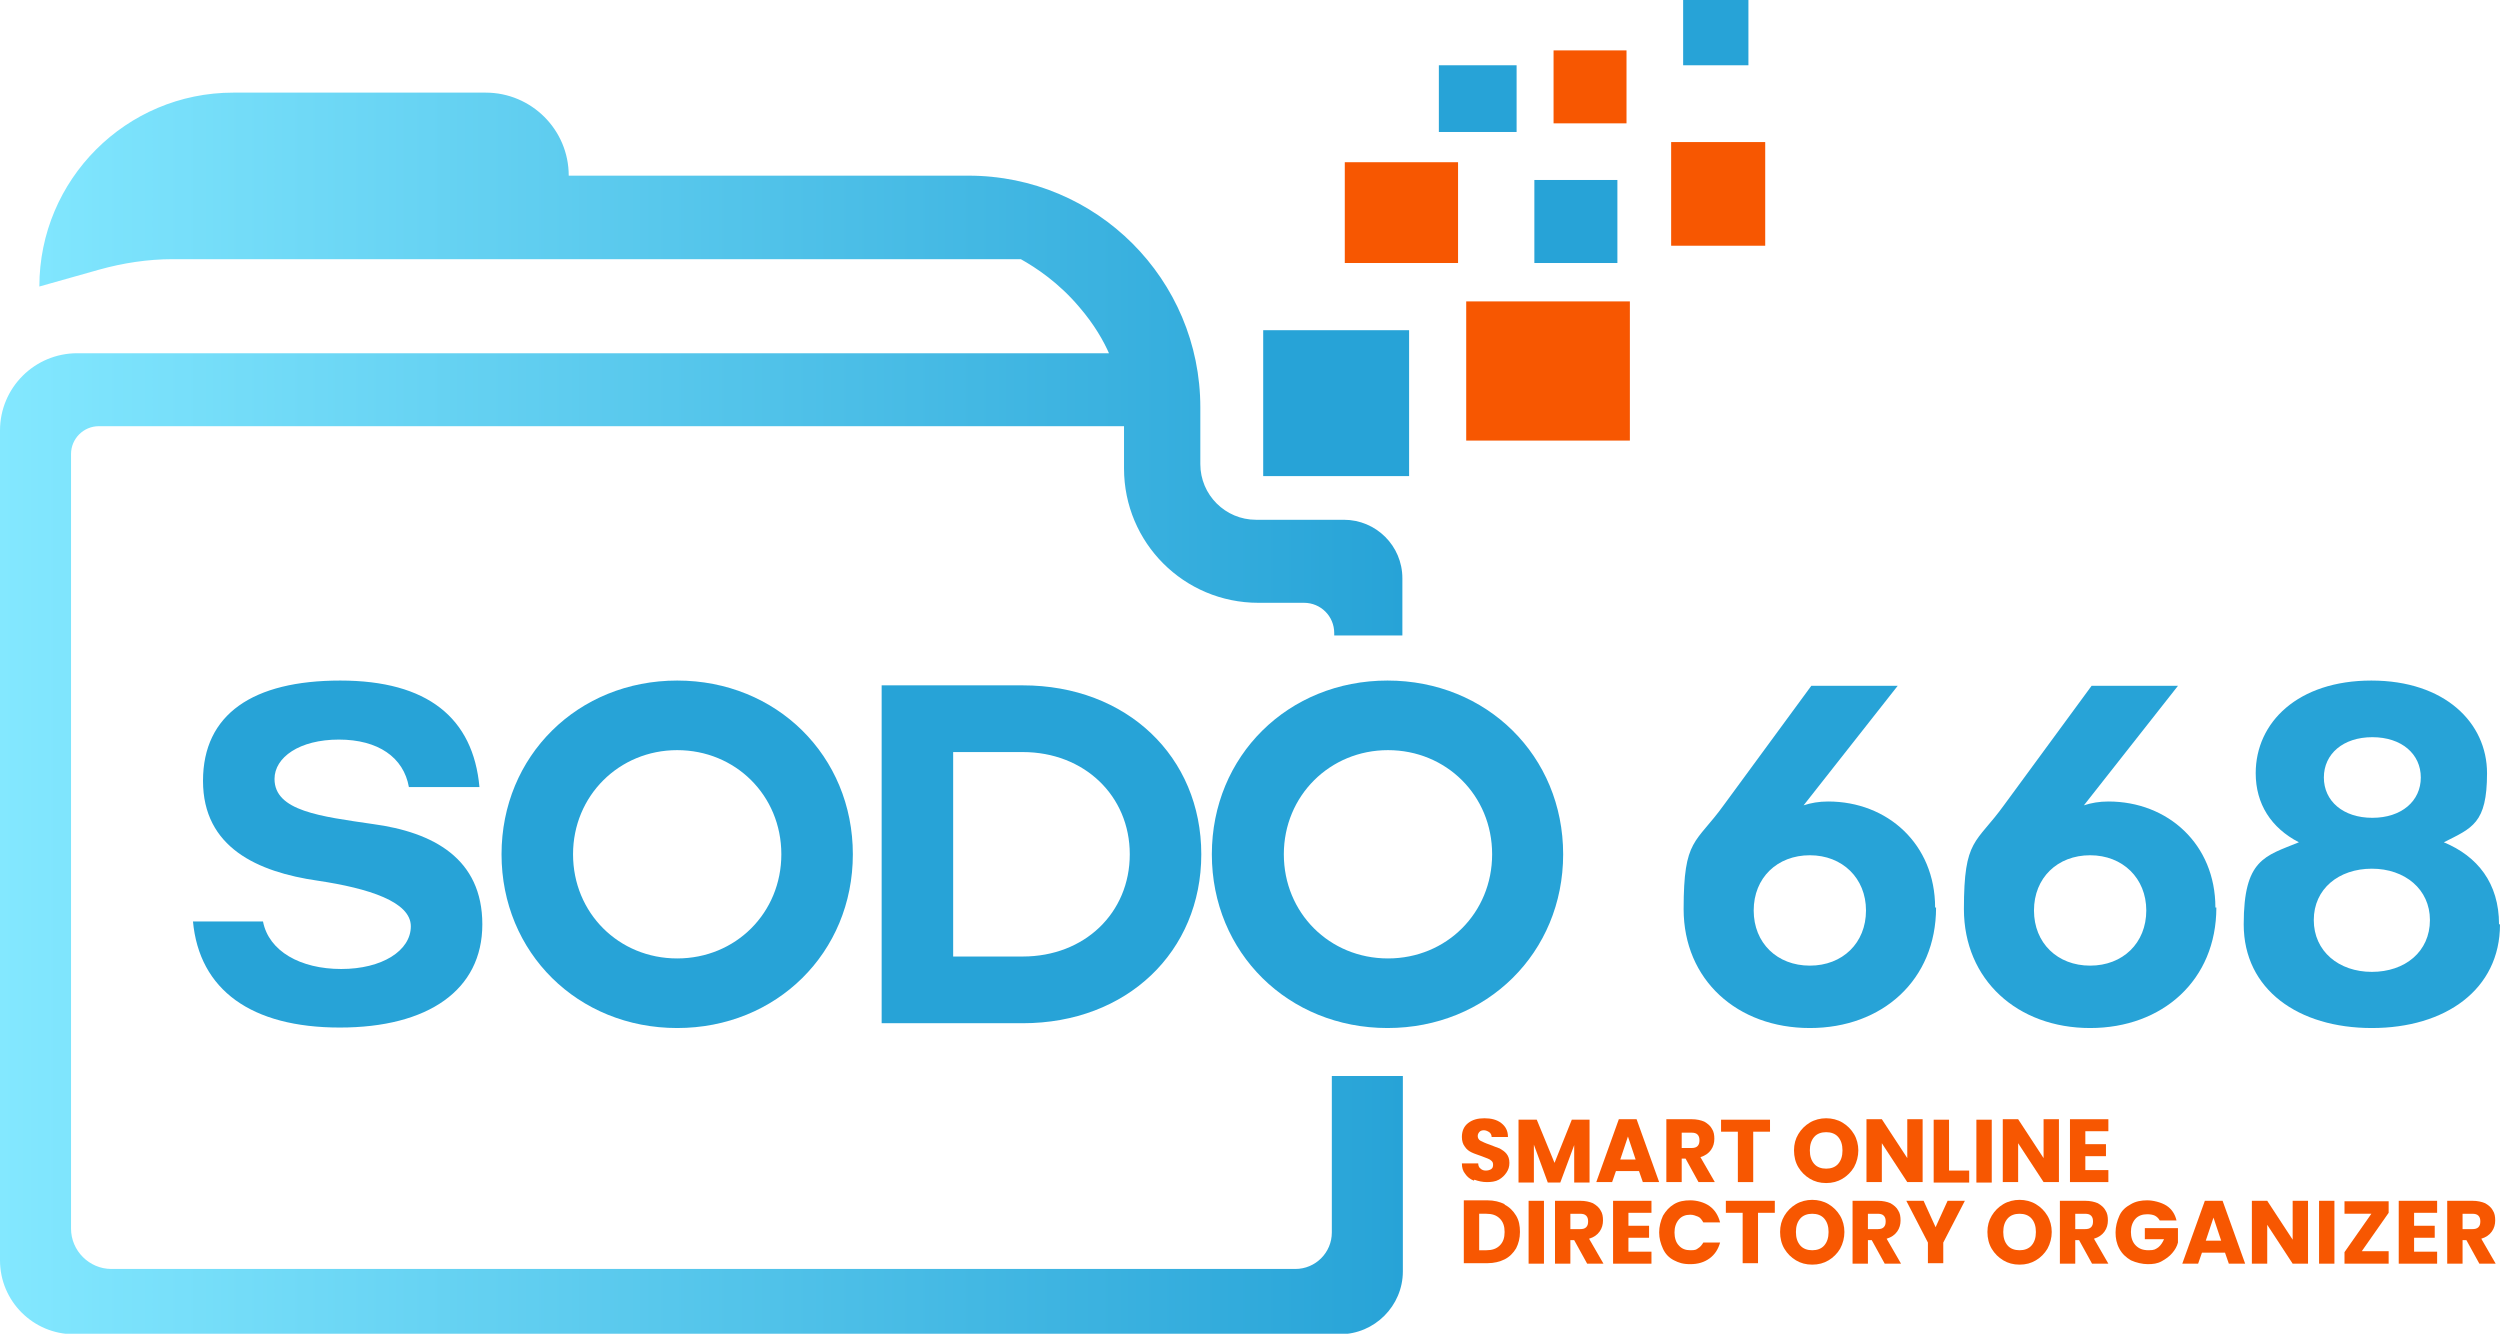 <svg xmlns="http://www.w3.org/2000/svg" xmlns:xlink="http://www.w3.org/1999/xlink" id="Layer_2" viewBox="0 0 520.9 277.9"><defs><style>      .st0 {        fill: #27a3d7;      }      .st1 {        fill: #f75701;      }      .st2 {        fill: url(#linear-gradient);      }    </style><linearGradient id="linear-gradient" x1="0" y1="148.5" x2="292.3" y2="148.5" gradientUnits="userSpaceOnUse"><stop offset="0" stop-color="#83e8ff"></stop><stop offset="1" stop-color="#27a3d7"></stop></linearGradient></defs><path class="st2" d="M231.2,73.6H16.1c-8.9,0-16.1,7.2-16.1,16.1v172.9c0,8.5,6.9,15.4,15.4,15.4h263.8c7.2,0,13.1-5.9,13.1-13.1v-40.7h-14.8v32.6c0,4.2-3.4,7.6-7.6,7.6H23.2c-4.6,0-8.4-3.8-8.4-8.4V94.6c0-3.2,2.6-5.8,5.8-5.8h213.6v8.8c0,15.5,12.5,28,28,28h9.5c3.5,0,6.3,2.8,6.3,6.3v.5h14.2v-11.9c0-6.8-5.5-12.2-12.2-12.2h-18.3c-6.4,0-11.6-5.2-11.6-11.6v-11.8c0-26.7-21.6-48.3-48.3-48.3h-83.3c0-9.6-7.8-17.3-17.3-17.3h-52.6c-22.3,0-40.4,18.1-40.4,40.4h0s12.4-3.5,12.4-3.5c5-1.4,10.2-2.2,15.4-2.2h176.7c3.2,1.8,7.9,4.9,12.2,10,3.1,3.6,5.1,7.1,6.3,9.9Z"></path><rect class="st0" x="263.2" y="68.8" width="30.4" height="30.4"></rect><rect class="st1" x="305.5" y="62.8" width="34.1" height="29"></rect><rect class="st1" x="280.2" y="33.8" width="23.6" height="21"></rect><rect class="st0" x="299.8" y="13.6" width="16.2" height="13.9"></rect><rect class="st1" x="323.7" y="10.5" width="15.2" height="15.2"></rect><rect class="st0" x="319.7" y="37.5" width="17.3" height="17.3"></rect><rect class="st1" x="348.2" y="29.6" width="19.6" height="21.6"></rect><rect class="st0" x="350.7" width="13.6" height="13.6"></rect><g><path class="st0" d="M40.2,192h14.6c1.2,6.2,7.8,9.9,16.3,9.9s14.5-3.8,14.5-8.9-8.7-7.9-19.4-9.5c-12.5-1.8-23.9-6.9-23.9-20.8s10.4-20.9,28.6-20.9,27.7,7.8,29,22.2h-14.7c-1.1-6.2-6.4-9.9-14.6-9.9s-13.4,3.7-13.4,8.2c0,6.7,9.6,7.8,20.5,9.4,12.6,1.7,22.8,7.2,22.8,20.9s-11.3,21.5-29.7,21.5-29.3-7.8-30.6-22.2Z"></path><path class="st0" d="M104.5,178c0-20.5,15.9-36.2,36.6-36.2s36.6,15.7,36.6,36.2-15.9,36.2-36.6,36.2-36.6-15.7-36.6-36.2ZM162.8,178c0-12.3-9.6-21.7-21.7-21.7s-21.7,9.5-21.7,21.7,9.5,21.7,21.7,21.7,21.7-9.5,21.7-21.7Z"></path><path class="st0" d="M183.7,142.8h29.4c21.7,0,37.2,14.9,37.2,35.2s-15.5,35.2-37.2,35.2h-29.4v-70.4ZM213.1,199.3c12.9,0,22.3-9.1,22.3-21.3s-9.5-21.3-22.3-21.3h-14.5v42.6h14.5Z"></path><path class="st0" d="M252.5,178c0-20.5,15.9-36.2,36.6-36.2s36.6,15.7,36.6,36.2-15.9,36.2-36.6,36.2-36.6-15.7-36.6-36.2ZM310.9,178c0-12.3-9.6-21.7-21.7-21.7s-21.7,9.5-21.7,21.7,9.5,21.7,21.7,21.7,21.7-9.5,21.7-21.7Z"></path><path class="st0" d="M403.4,189.1c0,15.1-11.2,25.1-26.3,25.1s-26.3-10-26.3-24.8,2.5-13.5,8.4-21.7l18.2-24.8h18l-19.6,24.9c1.5-.5,3.2-.8,5.1-.8,12.4,0,22.3,8.9,22.3,22.1ZM388.8,189.7c0-6.7-4.9-11.5-11.7-11.5s-11.7,4.7-11.7,11.5,4.9,11.5,11.7,11.5,11.7-4.7,11.7-11.5Z"></path><path class="st0" d="M461.8,189.1c0,15.1-11.2,25.1-26.3,25.1s-26.3-10-26.3-24.8,2.5-13.5,8.4-21.7l18.2-24.8h18l-19.6,24.9c1.5-.5,3.2-.8,5.1-.8,12.4,0,22.3,8.9,22.3,22.1ZM447.2,189.7c0-6.7-4.9-11.5-11.7-11.5s-11.7,4.7-11.7,11.5,4.9,11.5,11.7,11.5,11.7-4.7,11.7-11.5Z"></path><path class="st0" d="M520.9,192.6c0,13.6-11.4,21.6-26.7,21.6s-26.7-8-26.7-21.6,4.4-14.2,11.5-17.1c-5.8-3-9-8-9-14.4,0-10.6,8.8-19.3,24.1-19.3s24.1,8.8,24.1,19.3-3.1,11.4-9,14.4c7,2.9,11.5,8.5,11.5,17.1ZM506.3,191.7c0-6.4-5.2-10.7-12.1-10.7s-12.1,4.2-12.1,10.7,5.2,10.8,12.1,10.8,12.1-4.2,12.1-10.8ZM484.2,162c0,4.9,4,8.4,10.1,8.4s10.1-3.5,10.1-8.4-4-8.4-10.1-8.4-10.1,3.5-10.1,8.4Z"></path></g><g><path class="st1" d="M307.1,246c-.8-.3-1.4-.8-1.8-1.4-.5-.6-.7-1.3-.7-2.2h3.4c0,.5.2.9.5,1.1.3.3.7.4,1.1.4s.8-.1,1.1-.3c.3-.2.4-.5.4-.9s-.1-.6-.3-.8-.5-.4-.8-.5-.8-.3-1.3-.5c-.8-.3-1.5-.5-2.1-.8s-1-.6-1.4-1.2c-.4-.5-.6-1.2-.6-2,0-1.2.4-2.2,1.3-2.9s2-1,3.4-1,2.6.3,3.5,1c.9.7,1.4,1.6,1.4,2.9h-3.4c0-.4-.2-.8-.5-1s-.7-.4-1.1-.4-.7.1-.9.3c-.2.2-.4.5-.4.9s.2.8.6,1c.4.2,1,.5,1.9.8.8.3,1.5.6,2.1.8.5.3,1,.6,1.4,1.1.4.5.6,1.1.6,1.9s-.2,1.4-.6,2c-.4.6-.9,1.1-1.6,1.5-.7.4-1.6.5-2.5.5s-1.8-.2-2.6-.5Z"></path><path class="st1" d="M331.2,233.3v13.1h-3.2v-7.8l-2.9,7.8h-2.6l-2.9-7.9v7.9h-3.2v-13.1h3.8l3.7,9,3.6-9h3.7Z"></path><path class="st1" d="M341.6,244h-4.9l-.8,2.3h-3.3l4.7-13.1h3.7l4.7,13.1h-3.4l-.8-2.3ZM340.8,241.6l-1.6-4.8-1.6,4.8h3.2Z"></path><path class="st1" d="M353.9,246.3l-2.7-4.9h-.8v4.9h-3.2v-13.1h5.3c1,0,1.9.2,2.6.5.7.4,1.3.9,1.6,1.5.4.6.5,1.3.5,2.1s-.2,1.6-.7,2.3c-.5.7-1.2,1.2-2.2,1.5l3,5.2h-3.6ZM350.4,239.2h2c.6,0,1-.1,1.3-.4.3-.3.4-.7.4-1.2s-.1-.9-.4-1.2c-.3-.3-.7-.4-1.3-.4h-2v3.2Z"></path><path class="st1" d="M368.8,233.3v2.5h-3.5v10.5h-3.2v-10.5h-3.5v-2.5h10.1Z"></path><path class="st1" d="M377.1,245.6c-1-.6-1.8-1.4-2.4-2.4-.6-1-.9-2.2-.9-3.5s.3-2.4.9-3.4c.6-1,1.4-1.8,2.4-2.4,1-.6,2.2-.9,3.4-.9s2.4.3,3.4.9c1,.6,1.8,1.4,2.4,2.4.6,1,.9,2.2.9,3.4s-.3,2.4-.9,3.5c-.6,1-1.4,1.8-2.4,2.4-1,.6-2.1.9-3.4.9s-2.4-.3-3.4-.9ZM383,242.5c.6-.7.9-1.6.9-2.8s-.3-2.1-.9-2.8c-.6-.7-1.5-1-2.5-1s-1.9.3-2.5,1-.9,1.6-.9,2.8.3,2.1.9,2.8,1.5,1,2.5,1,1.9-.3,2.5-1Z"></path><path class="st1" d="M400.6,246.3h-3.2l-5.3-8.1v8.1h-3.2v-13.1h3.2l5.3,8.1v-8.1h3.2v13.1Z"></path><path class="st1" d="M406.1,243.9h4.2v2.5h-7.4v-13.1h3.2v10.6Z"></path><path class="st1" d="M415,233.3v13.1h-3.2v-13.1h3.2Z"></path><path class="st1" d="M429,246.3h-3.2l-5.3-8.1v8.1h-3.2v-13.1h3.2l5.3,8.1v-8.1h3.2v13.1Z"></path><path class="st1" d="M434.5,235.8v2.6h4.3v2.5h-4.3v2.9h4.8v2.5h-8v-13.1h8v2.5h-4.8Z"></path><path class="st1" d="M313.5,251c1,.5,1.8,1.3,2.4,2.3.6,1,.8,2.1.8,3.4s-.3,2.4-.8,3.4c-.6,1-1.4,1.8-2.4,2.3-1,.5-2.2.8-3.6.8h-4.9v-13.1h4.9c1.4,0,2.6.3,3.6.8ZM312.5,259.5c.7-.7,1-1.6,1-2.8s-.3-2.1-1-2.8c-.7-.7-1.6-1-2.8-1h-1.5v7.6h1.5c1.2,0,2.1-.3,2.8-1Z"></path><path class="st1" d="M321.7,250.2v13.1h-3.2v-13.1h3.2Z"></path><path class="st1" d="M330.7,263.3l-2.7-4.9h-.8v4.9h-3.2v-13.1h5.3c1,0,1.9.2,2.6.5.7.4,1.3.9,1.6,1.5.4.6.5,1.3.5,2.1s-.2,1.6-.7,2.3c-.5.7-1.2,1.2-2.2,1.5l3,5.2h-3.6ZM327.2,256.1h2c.6,0,1-.1,1.3-.4.3-.3.4-.7.4-1.2s-.1-.9-.4-1.2c-.3-.3-.7-.4-1.3-.4h-2v3.2Z"></path><path class="st1" d="M339.3,252.8v2.6h4.3v2.5h-4.3v2.9h4.8v2.5h-8v-13.1h8v2.5h-4.8Z"></path><path class="st1" d="M346.5,253.3c.6-1,1.3-1.8,2.3-2.4,1-.6,2.1-.8,3.4-.8s2.9.4,4,1.2,1.8,1.9,2.2,3.4h-3.5c-.3-.5-.6-1-1.1-1.2s-1-.4-1.6-.4c-1,0-1.8.3-2.4,1-.6.7-.9,1.6-.9,2.7s.3,2.1.9,2.7c.6.7,1.4,1,2.4,1s1.2-.1,1.6-.4c.5-.3.8-.7,1.1-1.2h3.5c-.4,1.4-1.1,2.5-2.2,3.3s-2.4,1.2-4,1.2-2.4-.3-3.4-.8-1.8-1.3-2.3-2.4-.8-2.2-.8-3.4.3-2.4.8-3.5Z"></path><path class="st1" d="M369.8,250.2v2.5h-3.5v10.5h-3.2v-10.5h-3.5v-2.5h10.1Z"></path><path class="st1" d="M374.2,262.6c-1-.6-1.8-1.4-2.4-2.4-.6-1-.9-2.2-.9-3.5s.3-2.4.9-3.4c.6-1,1.4-1.8,2.4-2.4,1-.6,2.2-.9,3.4-.9s2.4.3,3.4.9c1,.6,1.8,1.4,2.4,2.4.6,1,.9,2.2.9,3.4s-.3,2.4-.9,3.5c-.6,1-1.4,1.8-2.4,2.4-1,.6-2.1.9-3.4.9s-2.4-.3-3.4-.9ZM380.1,259.5c.6-.7.9-1.6.9-2.8s-.3-2.1-.9-2.8c-.6-.7-1.5-1-2.5-1s-1.9.3-2.5,1-.9,1.6-.9,2.8.3,2.1.9,2.8,1.5,1,2.5,1,1.9-.3,2.5-1Z"></path><path class="st1" d="M392.7,263.3l-2.7-4.9h-.8v4.9h-3.2v-13.1h5.3c1,0,1.9.2,2.6.5.7.4,1.3.9,1.6,1.5.4.6.5,1.3.5,2.1s-.2,1.6-.7,2.3c-.5.7-1.2,1.2-2.2,1.5l3,5.2h-3.6ZM389.2,256.1h2c.6,0,1-.1,1.3-.4.3-.3.4-.7.4-1.2s-.1-.9-.4-1.2c-.3-.3-.7-.4-1.3-.4h-2v3.2Z"></path><path class="st1" d="M409.4,250.2l-4.5,8.7v4.3h-3.2v-4.3l-4.5-8.7h3.6l2.5,5.5,2.5-5.5h3.6Z"></path><path class="st1" d="M417.4,262.6c-1-.6-1.8-1.4-2.4-2.4-.6-1-.9-2.2-.9-3.5s.3-2.4.9-3.4c.6-1,1.4-1.8,2.4-2.4,1-.6,2.2-.9,3.4-.9s2.4.3,3.4.9c1,.6,1.8,1.4,2.4,2.4.6,1,.9,2.2.9,3.4s-.3,2.4-.9,3.5c-.6,1-1.4,1.8-2.4,2.4-1,.6-2.1.9-3.4.9s-2.4-.3-3.4-.9ZM423.3,259.5c.6-.7.9-1.6.9-2.8s-.3-2.1-.9-2.8c-.6-.7-1.5-1-2.5-1s-1.9.3-2.5,1-.9,1.6-.9,2.8.3,2.1.9,2.8,1.5,1,2.5,1,1.9-.3,2.5-1Z"></path><path class="st1" d="M435.9,263.3l-2.7-4.9h-.8v4.9h-3.2v-13.1h5.3c1,0,1.9.2,2.6.5.7.4,1.3.9,1.6,1.5.4.6.5,1.3.5,2.1s-.2,1.6-.7,2.3c-.5.7-1.2,1.2-2.2,1.5l3,5.2h-3.6ZM432.4,256.1h2c.6,0,1-.1,1.3-.4.3-.3.4-.7.4-1.2s-.1-.9-.4-1.2c-.3-.3-.7-.4-1.3-.4h-2v3.2Z"></path><path class="st1" d="M450,254.3c-.2-.4-.6-.8-1-1-.4-.2-1-.3-1.6-.3-1,0-1.9.3-2.5,1-.6.7-.9,1.6-.9,2.7s.3,2.1,1,2.8c.7.7,1.5,1,2.7,1s1.4-.2,2-.6c.5-.4.9-1,1.2-1.7h-4v-2.3h6.9v3c-.2.8-.6,1.5-1.2,2.2-.6.7-1.3,1.2-2.2,1.7s-1.8.6-2.9.6-2.4-.3-3.5-.8c-1-.6-1.8-1.3-2.4-2.4s-.8-2.2-.8-3.4.3-2.4.8-3.5,1.3-1.8,2.4-2.4c1-.6,2.2-.8,3.4-.8s2.9.4,4,1.1,1.8,1.8,2.1,3.1h-3.5Z"></path><path class="st1" d="M463.7,261h-4.9l-.8,2.3h-3.3l4.7-13.1h3.7l4.7,13.1h-3.4l-.8-2.3ZM462.8,258.5l-1.6-4.8-1.6,4.8h3.2Z"></path><path class="st1" d="M480.9,263.3h-3.2l-5.3-8.1v8.1h-3.2v-13.1h3.2l5.3,8.1v-8.1h3.2v13.1Z"></path><path class="st1" d="M486.4,250.2v13.1h-3.2v-13.1h3.2Z"></path><path class="st1" d="M492.1,260.7h5.6v2.6h-9.2v-2.4l5.6-8h-5.6v-2.6h9.2v2.4l-5.6,8Z"></path><path class="st1" d="M503,252.8v2.6h4.3v2.5h-4.3v2.9h4.8v2.5h-8v-13.1h8v2.5h-4.8Z"></path><path class="st1" d="M516.6,263.3l-2.7-4.9h-.8v4.9h-3.2v-13.1h5.3c1,0,1.9.2,2.6.5.7.4,1.3.9,1.6,1.5.4.6.5,1.3.5,2.1s-.2,1.6-.7,2.3c-.5.7-1.2,1.2-2.2,1.5l3,5.2h-3.6ZM513.1,256.1h2c.6,0,1-.1,1.3-.4.3-.3.4-.7.4-1.2s-.1-.9-.4-1.2c-.3-.3-.7-.4-1.3-.4h-2v3.2Z"></path></g></svg>